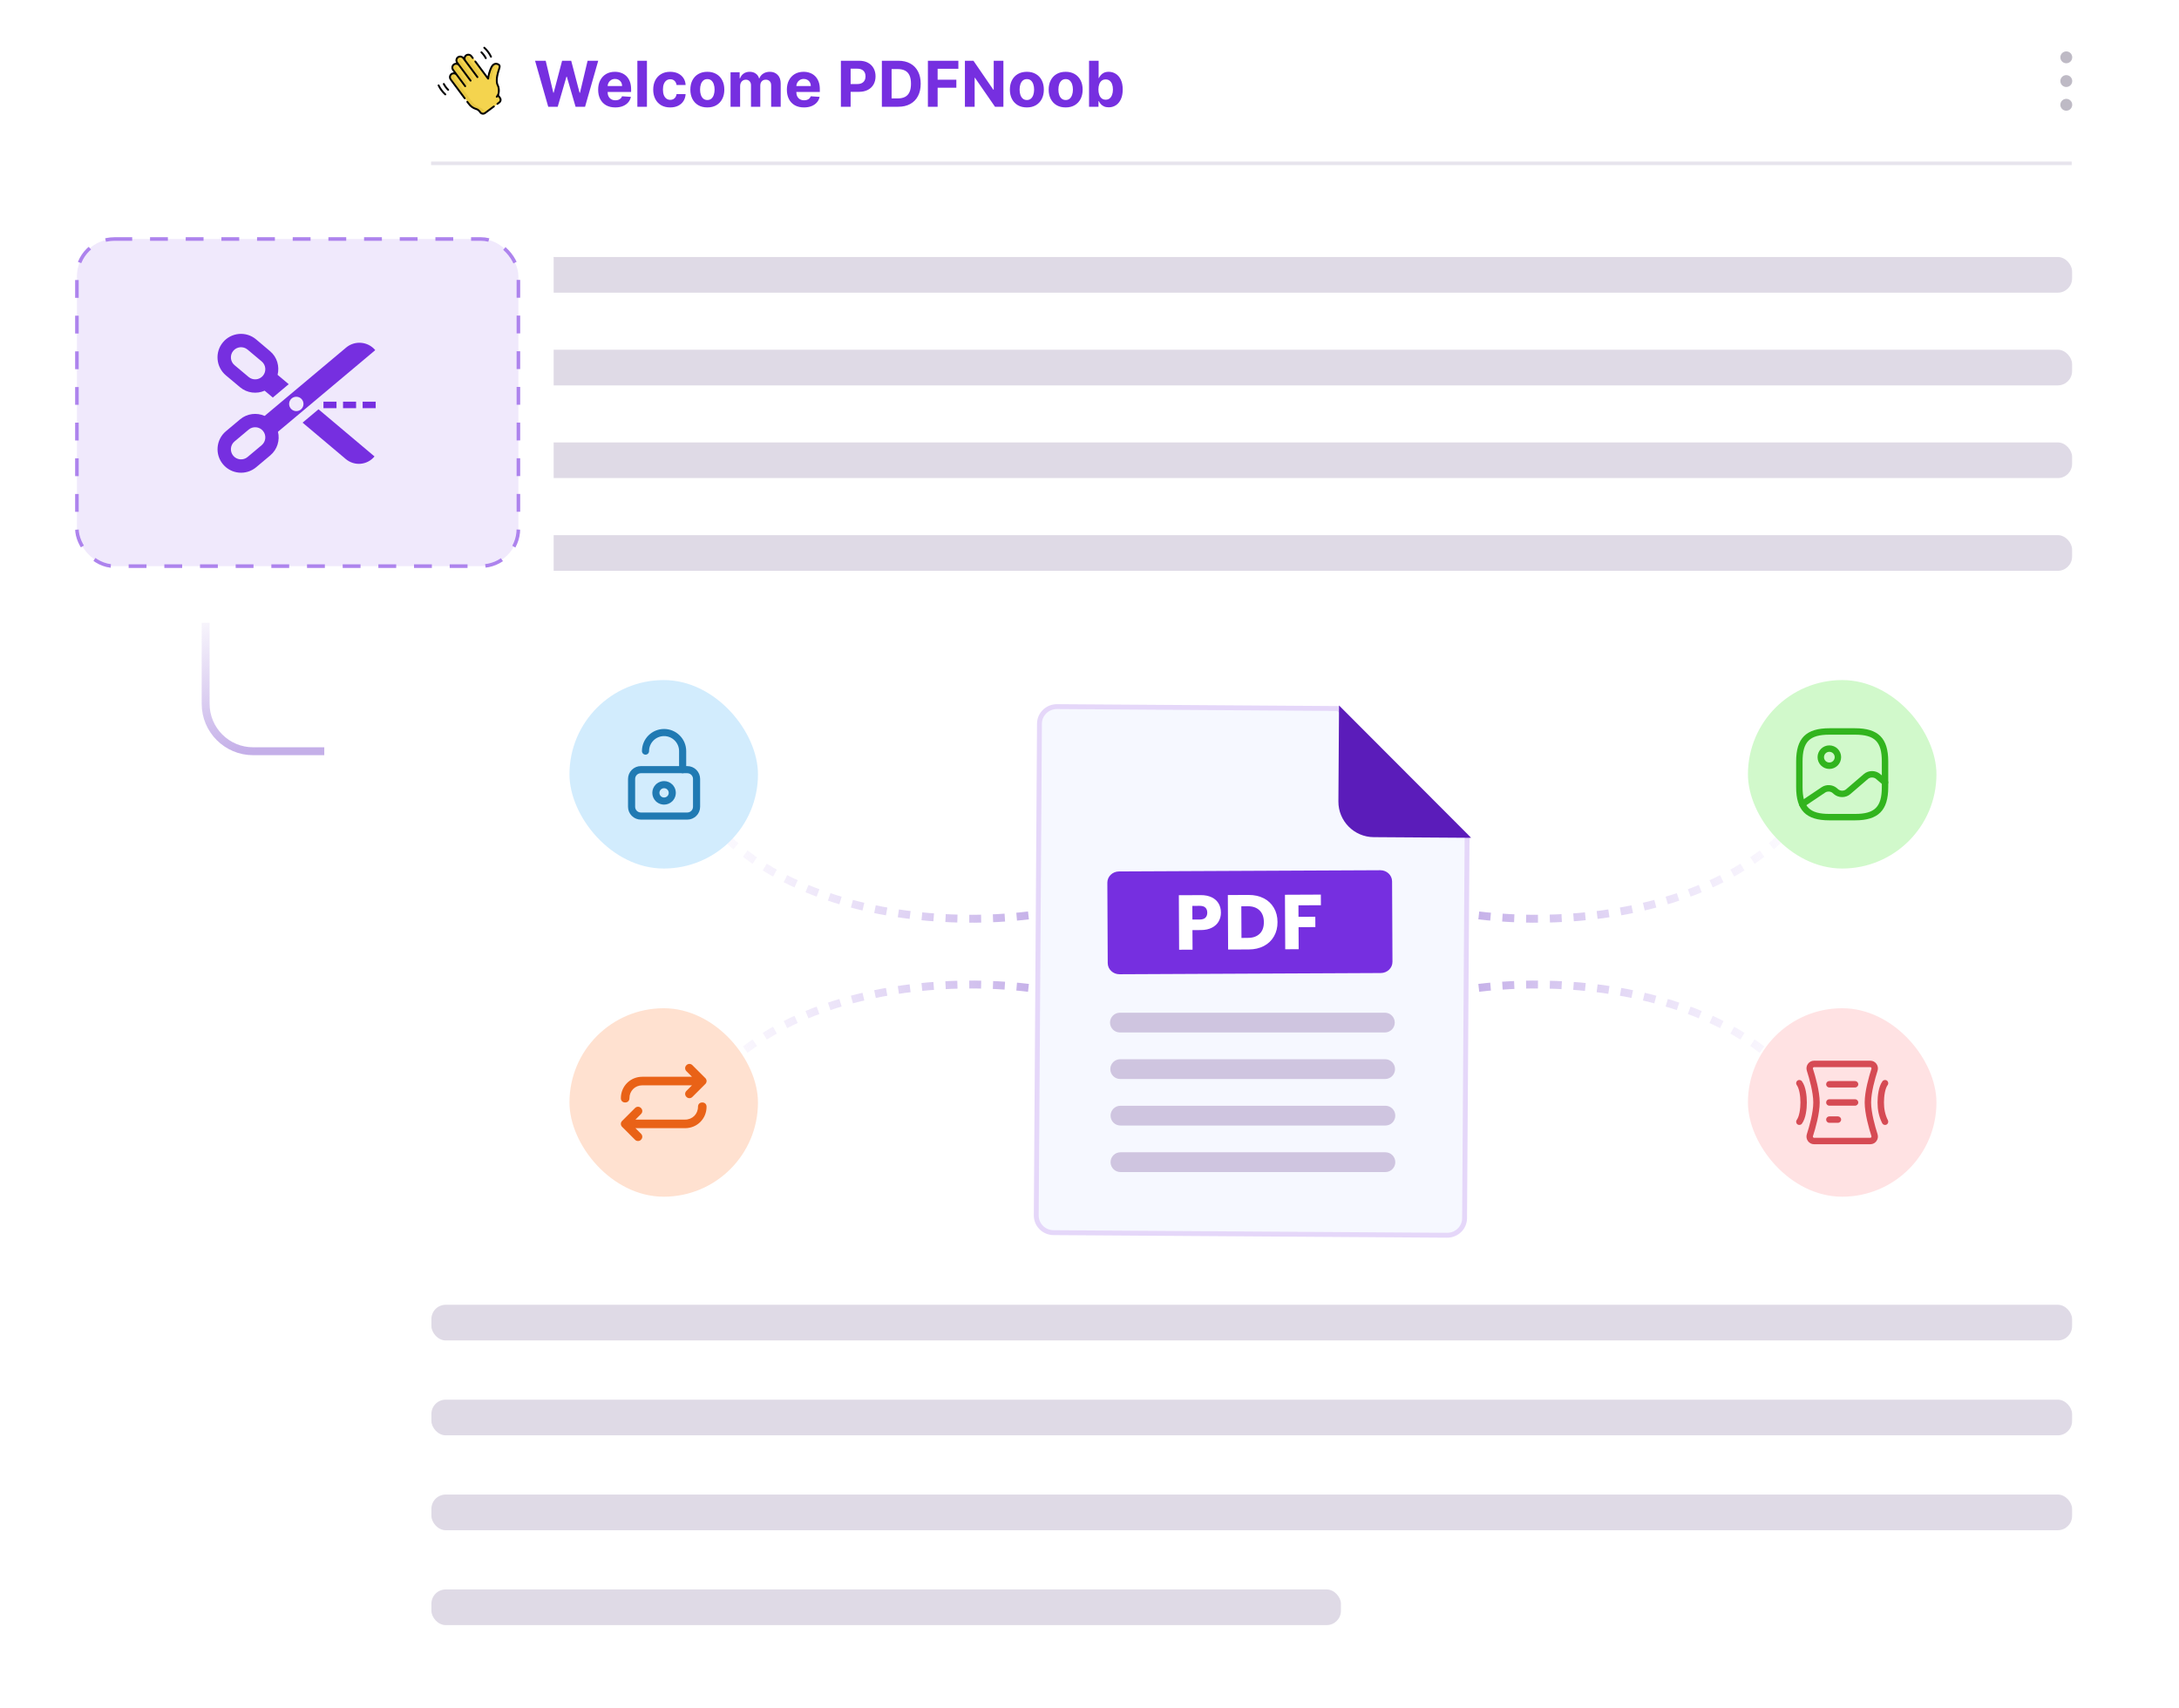 <svg width="551" height="432" viewBox="0 0 551 432" fill="none" xmlns="http://www.w3.org/2000/svg">
<path d="M52 146V178C52 184.627 57.373 190 64 190H97" stroke="url(#paint0_linear_2754_6661)" stroke-width="2"/>
<rect x="82" width="469" height="432" rx="10" fill="white"/>
<line x1="109" y1="41.311" x2="523.873" y2="41.311" stroke="#E7E4ED" stroke-width="0.902"/>
<rect x="109.092" y="65" width="414.873" height="9.019" rx="3.608" fill="#DFDAE6"/>
<rect x="109.092" y="135.348" width="414.873" height="9.019" rx="3.608" fill="#DFDAE6"/>
<rect x="109.092" y="88.449" width="414.873" height="9.019" rx="3.608" fill="#DFDAE6"/>
<rect x="109.092" y="111.898" width="414.873" height="9.019" rx="3.608" fill="#DFDAE6"/>
<rect x="109.092" y="330" width="414.873" height="9.019" rx="3.608" fill="#DFDAE6"/>
<rect x="109.092" y="354" width="414.873" height="9.019" rx="3.608" fill="#DFDAE6"/>
<rect x="109.092" y="378" width="414.873" height="9.019" rx="3.608" fill="#DFDAE6"/>
<rect x="109.092" y="402" width="229.984" height="9.019" rx="3.608" fill="#DFDAE6"/>
<path d="M138.631 27L135.301 15.364H137.989L139.915 23.449H140.011L142.136 15.364H144.438L146.557 23.466H146.659L148.585 15.364H151.273L147.943 27H145.545L143.33 19.392H143.239L141.028 27H138.631ZM155.584 27.171C154.686 27.171 153.913 26.989 153.266 26.625C152.622 26.258 152.125 25.739 151.777 25.068C151.429 24.394 151.254 23.597 151.254 22.676C151.254 21.778 151.429 20.991 151.777 20.312C152.125 19.634 152.616 19.106 153.249 18.727C153.885 18.349 154.631 18.159 155.487 18.159C156.063 18.159 156.599 18.252 157.095 18.438C157.595 18.619 158.031 18.894 158.402 19.261C158.777 19.629 159.069 20.091 159.277 20.648C159.485 21.201 159.589 21.849 159.589 22.591V23.256H152.22V21.756H157.311C157.311 21.407 157.235 21.099 157.084 20.829C156.932 20.561 156.722 20.35 156.453 20.199C156.188 20.044 155.879 19.966 155.527 19.966C155.16 19.966 154.834 20.051 154.55 20.222C154.269 20.388 154.05 20.614 153.891 20.898C153.732 21.178 153.65 21.491 153.646 21.835V23.261C153.646 23.693 153.726 24.066 153.885 24.381C154.048 24.695 154.277 24.938 154.572 25.108C154.868 25.278 155.218 25.364 155.624 25.364C155.893 25.364 156.139 25.326 156.362 25.25C156.586 25.174 156.777 25.061 156.936 24.909C157.095 24.758 157.216 24.572 157.3 24.352L159.538 24.5C159.425 25.038 159.192 25.508 158.839 25.909C158.491 26.307 158.04 26.617 157.487 26.841C156.938 27.061 156.304 27.171 155.584 27.171ZM163.589 15.364V27H161.169V15.364H163.589ZM169.472 27.171C168.578 27.171 167.809 26.981 167.165 26.602C166.525 26.22 166.032 25.689 165.688 25.011C165.347 24.333 165.176 23.553 165.176 22.671C165.176 21.776 165.348 20.992 165.693 20.318C166.042 19.64 166.536 19.112 167.176 18.733C167.816 18.35 168.578 18.159 169.46 18.159C170.222 18.159 170.888 18.297 171.46 18.574C172.032 18.85 172.485 19.239 172.818 19.739C173.152 20.239 173.335 20.826 173.369 21.5H171.085C171.021 21.064 170.85 20.714 170.574 20.449C170.301 20.18 169.943 20.046 169.5 20.046C169.125 20.046 168.797 20.148 168.517 20.352C168.241 20.553 168.025 20.847 167.869 21.233C167.714 21.619 167.636 22.087 167.636 22.636C167.636 23.193 167.712 23.667 167.864 24.057C168.019 24.447 168.237 24.744 168.517 24.949C168.797 25.153 169.125 25.256 169.5 25.256C169.777 25.256 170.025 25.199 170.244 25.085C170.468 24.972 170.652 24.807 170.795 24.591C170.943 24.371 171.04 24.108 171.085 23.801H173.369C173.331 24.468 173.15 25.055 172.824 25.562C172.502 26.066 172.057 26.46 171.489 26.744C170.92 27.028 170.248 27.171 169.472 27.171ZM178.862 27.171C177.98 27.171 177.216 26.983 176.572 26.608C175.932 26.229 175.438 25.703 175.089 25.028C174.741 24.35 174.567 23.564 174.567 22.671C174.567 21.769 174.741 20.981 175.089 20.307C175.438 19.629 175.932 19.102 176.572 18.727C177.216 18.349 177.98 18.159 178.862 18.159C179.745 18.159 180.506 18.349 181.146 18.727C181.79 19.102 182.286 19.629 182.635 20.307C182.983 20.981 183.158 21.769 183.158 22.671C183.158 23.564 182.983 24.35 182.635 25.028C182.286 25.703 181.79 26.229 181.146 26.608C180.506 26.983 179.745 27.171 178.862 27.171ZM178.874 25.296C179.275 25.296 179.61 25.182 179.879 24.954C180.148 24.724 180.351 24.409 180.487 24.011C180.627 23.614 180.697 23.161 180.697 22.653C180.697 22.146 180.627 21.693 180.487 21.296C180.351 20.898 180.148 20.583 179.879 20.352C179.61 20.121 179.275 20.006 178.874 20.006C178.468 20.006 178.127 20.121 177.851 20.352C177.578 20.583 177.372 20.898 177.232 21.296C177.095 21.693 177.027 22.146 177.027 22.653C177.027 23.161 177.095 23.614 177.232 24.011C177.372 24.409 177.578 24.724 177.851 24.954C178.127 25.182 178.468 25.296 178.874 25.296ZM184.732 27V18.273H187.038V19.812H187.141C187.322 19.301 187.625 18.898 188.05 18.602C188.474 18.307 188.982 18.159 189.572 18.159C190.171 18.159 190.68 18.309 191.101 18.608C191.521 18.903 191.802 19.305 191.942 19.812H192.033C192.211 19.312 192.533 18.913 192.999 18.614C193.468 18.311 194.023 18.159 194.663 18.159C195.478 18.159 196.139 18.419 196.646 18.938C197.158 19.453 197.413 20.184 197.413 21.131V27H194.999V21.608C194.999 21.123 194.87 20.759 194.612 20.517C194.355 20.275 194.033 20.153 193.646 20.153C193.207 20.153 192.864 20.294 192.618 20.574C192.372 20.85 192.249 21.216 192.249 21.671V27H189.902V21.557C189.902 21.129 189.779 20.788 189.533 20.534C189.29 20.28 188.97 20.153 188.572 20.153C188.304 20.153 188.061 20.222 187.845 20.358C187.633 20.491 187.464 20.678 187.339 20.921C187.214 21.159 187.152 21.439 187.152 21.761V27H184.732ZM203.303 27.171C202.405 27.171 201.632 26.989 200.984 26.625C200.34 26.258 199.844 25.739 199.496 25.068C199.147 24.394 198.973 23.597 198.973 22.676C198.973 21.778 199.147 20.991 199.496 20.312C199.844 19.634 200.335 19.106 200.967 18.727C201.604 18.349 202.35 18.159 203.206 18.159C203.782 18.159 204.318 18.252 204.814 18.438C205.314 18.619 205.75 18.894 206.121 19.261C206.496 19.629 206.787 20.091 206.996 20.648C207.204 21.201 207.308 21.849 207.308 22.591V23.256H199.939V21.756H205.03C205.03 21.407 204.954 21.099 204.803 20.829C204.651 20.561 204.441 20.35 204.172 20.199C203.907 20.044 203.598 19.966 203.246 19.966C202.878 19.966 202.553 20.051 202.268 20.222C201.988 20.388 201.768 20.614 201.609 20.898C201.45 21.178 201.369 21.491 201.365 21.835V23.261C201.365 23.693 201.445 24.066 201.604 24.381C201.767 24.695 201.996 24.938 202.291 25.108C202.587 25.278 202.937 25.364 203.342 25.364C203.611 25.364 203.857 25.326 204.081 25.25C204.304 25.174 204.496 25.061 204.655 24.909C204.814 24.758 204.935 24.572 205.018 24.352L207.257 24.5C207.143 25.038 206.911 25.508 206.558 25.909C206.21 26.307 205.759 26.617 205.206 26.841C204.657 27.061 204.022 27.171 203.303 27.171ZM212.636 27V15.364H217.227C218.11 15.364 218.862 15.532 219.483 15.869C220.104 16.203 220.578 16.667 220.903 17.261C221.233 17.852 221.398 18.534 221.398 19.307C221.398 20.079 221.231 20.761 220.898 21.352C220.564 21.943 220.081 22.403 219.449 22.733C218.82 23.062 218.059 23.227 217.165 23.227H214.239V21.256H216.767C217.241 21.256 217.631 21.174 217.938 21.011C218.248 20.845 218.479 20.616 218.631 20.324C218.786 20.028 218.864 19.689 218.864 19.307C218.864 18.921 218.786 18.583 218.631 18.296C218.479 18.004 218.248 17.778 217.938 17.619C217.627 17.456 217.233 17.375 216.756 17.375H215.097V27H212.636ZM227.121 27H222.996V15.364H227.155C228.325 15.364 229.333 15.597 230.178 16.062C231.022 16.525 231.672 17.189 232.126 18.057C232.585 18.924 232.814 19.962 232.814 21.171C232.814 22.383 232.585 23.424 232.126 24.296C231.672 25.167 231.018 25.835 230.166 26.301C229.318 26.767 228.303 27 227.121 27ZM225.456 24.892H227.018C227.746 24.892 228.357 24.763 228.854 24.506C229.354 24.244 229.729 23.841 229.979 23.296C230.232 22.746 230.359 22.038 230.359 21.171C230.359 20.311 230.232 19.608 229.979 19.062C229.729 18.517 229.356 18.116 228.859 17.858C228.363 17.6 227.751 17.472 227.024 17.472H225.456V24.892ZM234.636 27V15.364H242.341V17.392H237.097V20.165H241.83V22.193H237.097V27H234.636ZM253.729 15.364V27H251.604L246.541 19.676H246.456V27H243.996V15.364H246.155L251.178 22.682H251.28V15.364H253.729ZM259.659 27.171C258.777 27.171 258.013 26.983 257.369 26.608C256.729 26.229 256.235 25.703 255.886 25.028C255.538 24.35 255.364 23.564 255.364 22.671C255.364 21.769 255.538 20.981 255.886 20.307C256.235 19.629 256.729 19.102 257.369 18.727C258.013 18.349 258.777 18.159 259.659 18.159C260.542 18.159 261.303 18.349 261.943 18.727C262.587 19.102 263.083 19.629 263.432 20.307C263.78 20.981 263.955 21.769 263.955 22.671C263.955 23.564 263.78 24.35 263.432 25.028C263.083 25.703 262.587 26.229 261.943 26.608C261.303 26.983 260.542 27.171 259.659 27.171ZM259.67 25.296C260.072 25.296 260.407 25.182 260.676 24.954C260.945 24.724 261.148 24.409 261.284 24.011C261.424 23.614 261.494 23.161 261.494 22.653C261.494 22.146 261.424 21.693 261.284 21.296C261.148 20.898 260.945 20.583 260.676 20.352C260.407 20.121 260.072 20.006 259.67 20.006C259.265 20.006 258.924 20.121 258.648 20.352C258.375 20.583 258.169 20.898 258.028 21.296C257.892 21.693 257.824 22.146 257.824 22.653C257.824 23.161 257.892 23.614 258.028 24.011C258.169 24.409 258.375 24.724 258.648 24.954C258.924 25.182 259.265 25.296 259.67 25.296ZM269.472 27.171C268.589 27.171 267.826 26.983 267.182 26.608C266.542 26.229 266.047 25.703 265.699 25.028C265.35 24.35 265.176 23.564 265.176 22.671C265.176 21.769 265.35 20.981 265.699 20.307C266.047 19.629 266.542 19.102 267.182 18.727C267.826 18.349 268.589 18.159 269.472 18.159C270.354 18.159 271.116 18.349 271.756 18.727C272.4 19.102 272.896 19.629 273.244 20.307C273.593 20.981 273.767 21.769 273.767 22.671C273.767 23.564 273.593 24.35 273.244 25.028C272.896 25.703 272.4 26.229 271.756 26.608C271.116 26.983 270.354 27.171 269.472 27.171ZM269.483 25.296C269.884 25.296 270.22 25.182 270.489 24.954C270.758 24.724 270.96 24.409 271.097 24.011C271.237 23.614 271.307 23.161 271.307 22.653C271.307 22.146 271.237 21.693 271.097 21.296C270.96 20.898 270.758 20.583 270.489 20.352C270.22 20.121 269.884 20.006 269.483 20.006C269.078 20.006 268.737 20.121 268.46 20.352C268.188 20.583 267.981 20.898 267.841 21.296C267.705 21.693 267.636 22.146 267.636 22.653C267.636 23.161 267.705 23.614 267.841 24.011C267.981 24.409 268.188 24.724 268.46 24.954C268.737 25.182 269.078 25.296 269.483 25.296ZM275.386 27V15.364H277.807V19.739H277.881C277.987 19.504 278.14 19.265 278.341 19.023C278.545 18.776 278.811 18.572 279.136 18.409C279.466 18.242 279.875 18.159 280.364 18.159C281 18.159 281.587 18.326 282.125 18.659C282.663 18.989 283.093 19.487 283.415 20.153C283.737 20.816 283.898 21.648 283.898 22.648C283.898 23.621 283.741 24.443 283.426 25.114C283.116 25.78 282.691 26.286 282.153 26.631C281.619 26.972 281.021 27.142 280.358 27.142C279.888 27.142 279.489 27.064 279.159 26.909C278.833 26.754 278.566 26.559 278.358 26.324C278.15 26.085 277.991 25.845 277.881 25.602H277.773V27H275.386ZM277.756 22.636C277.756 23.155 277.828 23.608 277.972 23.994C278.116 24.381 278.324 24.682 278.597 24.898C278.869 25.11 279.201 25.216 279.591 25.216C279.985 25.216 280.318 25.108 280.591 24.892C280.864 24.672 281.07 24.369 281.21 23.983C281.354 23.593 281.426 23.144 281.426 22.636C281.426 22.133 281.356 21.689 281.216 21.307C281.076 20.924 280.869 20.625 280.597 20.409C280.324 20.193 279.989 20.085 279.591 20.085C279.197 20.085 278.864 20.189 278.591 20.398C278.322 20.606 278.116 20.901 277.972 21.284C277.828 21.667 277.756 22.117 277.756 22.636Z" fill="#762FE0"/>
<path d="M126.546 24.762L126.059 24.106C126.064 24.063 126.562 22.73 125.982 21.573C125.889 21.389 125.817 21.195 125.782 20.992C125.54 19.581 126.255 17.671 126.269 17.628C126.518 16.84 126.617 16.526 126.015 16.236C125.36 15.921 124.777 16.285 124.437 16.903C124.391 16.986 123.707 18.256 123.55 19.906C122.537 18.543 120.127 15.302 119.326 14.225C119.027 13.822 118.467 13.698 118.04 13.96C117.549 14.26 117.432 14.908 117.767 15.359C117.765 15.355 117.26 14.677 117.274 14.696C116.961 14.274 116.364 14.162 115.934 14.465C115.489 14.779 115.392 15.395 115.715 15.829C116.29 16.602 116.158 16.424 116.22 16.509C115.889 16.063 115.245 15.986 114.816 16.355C114.431 16.687 114.382 17.267 114.685 17.675L115.619 18.931C115.284 18.48 114.63 18.406 114.201 18.789C113.827 19.123 113.785 19.695 114.084 20.097C114.238 20.303 118.444 25.961 118.678 26.275C119.159 26.922 119.816 27.361 120.534 27.574C121.209 27.774 121.485 28.308 121.563 28.391L121.596 28.435C121.866 28.798 122.38 28.873 122.743 28.603L126.379 25.9C126.739 25.632 126.814 25.122 126.546 24.762Z" fill="#F4D44E"/>
<path d="M124.06 14.453C123.663 13.617 123.102 12.862 122.415 12.24C122.319 12.153 122.312 12.005 122.398 11.909C122.485 11.813 122.634 11.806 122.73 11.893C123.462 12.555 124.06 13.36 124.484 14.252C124.539 14.369 124.489 14.509 124.372 14.564C124.256 14.62 124.116 14.57 124.06 14.453Z" fill="#EAE9E8"/>
<path d="M122.748 14.82C122.471 14.294 122.113 13.811 121.687 13.394C121.595 13.303 121.594 13.155 121.684 13.062C121.775 12.97 121.923 12.969 122.016 13.059C122.475 13.51 122.863 14.032 123.163 14.602C123.223 14.717 123.179 14.858 123.064 14.919C122.95 14.979 122.808 14.935 122.748 14.82Z" fill="#EAE9E8"/>
<path d="M112.562 24.054C111.83 23.391 111.232 22.587 110.808 21.694C110.752 21.577 110.802 21.438 110.919 21.382C111.036 21.327 111.176 21.376 111.231 21.493C111.628 22.33 112.189 23.084 112.877 23.706C112.973 23.793 112.98 23.941 112.893 24.037C112.807 24.133 112.658 24.141 112.562 24.054Z" fill="#EAE9E8"/>
<path d="M113.278 22.886C112.818 22.435 112.43 21.914 112.13 21.343C112.07 21.229 112.114 21.087 112.229 21.027C112.343 20.967 112.485 21.011 112.545 21.125C112.822 21.652 113.181 22.134 113.606 22.552C113.698 22.642 113.7 22.791 113.609 22.883C113.518 22.976 113.37 22.977 113.278 22.886Z" fill="#EAE9E8"/>
<path d="M115.756 15.887C116.111 16.365 118.923 20.147 118.828 20.019C118.983 20.227 119.282 20.26 119.479 20.091C119.658 19.937 119.688 19.671 119.547 19.482L117.042 16.113C117.041 16.111 117.04 16.11 117.039 16.109L117.035 16.104C117.034 16.102 117.033 16.101 117.032 16.099L117.029 16.096L117.029 16.096L116.544 15.444C116.286 15.096 116.297 14.631 116.54 14.299C115.772 14.249 115.185 15.119 115.756 15.887Z" fill="#E8C842"/>
<path d="M117.439 21.38C117.605 21.604 117.93 21.632 118.132 21.44C118.289 21.291 118.31 21.047 118.18 20.873C117.853 20.432 115.765 17.624 115.515 17.288C115.254 16.938 115.254 16.461 115.502 16.123C114.683 16.075 114.189 17.008 114.685 17.676C115.93 19.351 116.143 19.637 117.439 21.38Z" fill="#E8C842"/>
<path d="M122.426 28.047L122.393 28.004C122.314 27.92 122.039 27.387 121.363 27.187C120.646 26.974 119.988 26.535 119.507 25.888C119.274 25.573 115.067 19.916 114.914 19.71C114.654 19.36 114.652 18.883 114.901 18.545C114.084 18.497 113.585 19.427 114.084 20.098C114.238 20.304 118.444 25.962 118.678 26.276C119.159 26.923 119.816 27.362 120.534 27.575C121.209 27.776 121.484 28.308 121.563 28.392L121.596 28.436C121.866 28.799 122.38 28.875 122.743 28.604L123.048 28.377C122.81 28.367 122.579 28.253 122.426 28.047Z" fill="#E8C842"/>
<path d="M118.596 14.972C118.337 14.624 118.349 14.159 118.593 13.826C118.424 13.815 118.252 13.848 118.095 13.931L118.094 13.931C118.013 13.973 117.939 14.027 117.875 14.088C117.875 14.088 117.875 14.088 117.875 14.088C117.54 14.407 117.477 14.926 117.736 15.317L117.767 15.36L120.541 19.091C120.703 19.309 121.019 19.336 121.215 19.149C121.396 18.976 121.419 18.694 121.267 18.495L118.596 14.972ZM118.33 14.614L118.316 14.595C118.321 14.601 118.325 14.608 118.33 14.614Z" fill="#E8C842"/>
<path d="M124.438 16.903C124.409 16.956 124.132 17.47 123.889 18.251L123.889 18.25C123.743 18.72 123.61 19.287 123.551 19.907C123.808 20.248 124.352 20.082 124.374 19.655L124.381 19.518C124.537 17.869 125.222 16.599 125.268 16.515C125.349 16.367 125.445 16.234 125.552 16.121C125.091 16.114 124.695 16.436 124.438 16.903Z" fill="#E8C842"/>
<path d="M123.943 14.453C123.999 14.571 124.139 14.619 124.255 14.564C124.372 14.509 124.422 14.369 124.367 14.252C123.943 13.36 123.345 12.555 122.612 11.893C122.516 11.806 122.368 11.813 122.281 11.909C122.194 12.005 122.202 12.153 122.298 12.24C122.985 12.861 123.546 13.616 123.943 14.453Z" fill="black"/>
<path d="M121.567 13.062C121.476 13.155 121.478 13.303 121.57 13.394C121.995 13.811 122.354 14.293 122.631 14.82C122.673 14.9 122.754 14.946 122.838 14.946C123.012 14.946 123.128 14.759 123.046 14.602C122.746 14.033 122.359 13.511 121.899 13.059C121.806 12.969 121.658 12.97 121.567 13.062Z" fill="black"/>
<path d="M111.114 21.493C111.059 21.376 110.919 21.326 110.802 21.382C110.685 21.438 110.635 21.577 110.691 21.694C111.114 22.586 111.712 23.391 112.445 24.054C112.49 24.094 112.546 24.114 112.602 24.114C112.815 24.114 112.919 23.85 112.759 23.706C112.417 23.397 112.104 23.052 111.828 22.68C111.552 22.309 111.312 21.91 111.114 21.493Z" fill="black"/>
<path d="M112.428 21.125C112.368 21.011 112.226 20.967 112.112 21.027C111.997 21.087 111.953 21.229 112.013 21.343C112.302 21.892 112.684 22.419 113.16 22.886C113.253 22.977 113.401 22.976 113.492 22.883C113.583 22.791 113.581 22.642 113.489 22.552C113.064 22.135 112.705 21.653 112.428 21.125Z" fill="black"/>
<path d="M120.057 15.365C119.954 15.442 119.932 15.589 120.009 15.693L123.246 20.046C123.374 20.218 123.647 20.142 123.667 19.928C123.821 18.313 124.498 17.068 124.527 17.016C124.647 16.797 125.095 16.109 125.798 16.447C126.241 16.661 126.16 16.785 125.926 17.567C125.755 18.049 125.211 19.726 125.435 21.032C125.542 21.659 125.793 21.695 125.89 22.512C125.93 22.839 125.918 23.172 125.855 23.506C125.84 23.58 125.755 23.93 125.431 24.319C125.348 24.419 125.361 24.567 125.461 24.649C125.561 24.733 125.708 24.719 125.791 24.619C125.836 24.566 125.876 24.513 125.914 24.46L126.242 24.902C126.433 25.158 126.379 25.522 126.123 25.712L125.63 26.079C125.449 26.214 125.545 26.502 125.77 26.502C125.902 26.502 125.924 26.427 126.403 26.089C126.866 25.744 126.963 25.086 126.618 24.622L126.201 24.06C126.26 23.832 126.452 23.256 126.356 22.456C126.252 21.588 125.983 21.452 125.897 20.953C125.687 19.728 126.253 18.048 126.368 17.724C126.373 17.71 126.376 17.702 126.377 17.699C126.624 16.918 126.787 16.403 126.001 16.025C125.298 15.687 124.558 15.987 124.116 16.79C124.089 16.839 123.522 17.882 123.278 19.304L120.385 15.413C120.308 15.309 120.161 15.287 120.057 15.365Z" fill="black"/>
<path d="M125.077 26.782C125 26.678 124.853 26.657 124.749 26.734L122.486 28.416C122.227 28.609 121.86 28.555 121.667 28.296C121.573 28.197 121.259 27.581 120.483 27.35C119.09 26.936 118.62 25.892 118.356 25.608C118.279 25.504 118.132 25.483 118.028 25.56C117.924 25.637 117.903 25.784 117.98 25.888C118.227 26.151 118.785 27.335 120.35 27.8C120.952 27.979 121.19 28.467 121.291 28.576C121.637 29.041 122.299 29.14 122.766 28.793L125.029 27.11C125.133 27.033 125.154 26.886 125.077 26.782Z" fill="black"/>
<path d="M117.269 14.464C116.59 13.717 115.348 14.064 115.188 15.065C115.142 15.353 115.2 15.642 115.353 15.886C114.36 15.865 113.777 17.004 114.38 17.815L114.747 18.308C113.736 18.298 113.187 19.442 113.779 20.237C115.123 22.045 112.472 18.48 117.326 25.008C117.372 25.07 117.443 25.103 117.514 25.103C117.704 25.103 117.818 24.884 117.702 24.729C113.436 18.99 114.606 20.565 114.155 19.958C113.768 19.438 114.167 18.716 114.802 18.781C115.149 18.816 115.31 19.069 115.314 19.072L117.447 21.94C117.493 22.002 117.564 22.035 117.635 22.035C117.826 22.035 117.939 21.816 117.823 21.661C117.534 21.272 115.045 17.924 114.756 17.536C114.522 17.221 114.564 16.781 114.852 16.533C115.176 16.254 115.662 16.31 115.915 16.649L118.809 20.542C118.855 20.604 118.926 20.637 118.998 20.637C119.046 20.637 119.095 20.622 119.137 20.59C119.241 20.513 119.263 20.366 119.185 20.262C118.93 19.919 115.955 15.918 115.786 15.69C115.541 15.361 115.614 14.895 115.951 14.658C116.272 14.432 116.728 14.513 116.969 14.837C117.032 14.922 120.507 19.594 120.541 19.64C120.618 19.744 120.765 19.766 120.869 19.689C120.972 19.611 120.994 19.464 120.917 19.361L117.838 15.22C117.589 14.884 117.667 14.392 118.045 14.161C118.362 13.966 118.791 14.056 119.021 14.365L119.354 14.814C119.431 14.918 119.578 14.939 119.682 14.862C119.786 14.785 119.808 14.638 119.73 14.534L119.397 14.085C118.8 13.283 117.539 13.494 117.269 14.464Z" fill="black"/>
<g filter="url(#filter0_d_2754_6661)">
<rect x="10" y="51" width="130" height="102" rx="9.921" fill="white"/>
</g>
<rect x="19.451" y="60.451" width="111.635" height="82.738" rx="9.47" fill="#F0E9FC" stroke="#AD83ED" stroke-width="0.902" stroke-dasharray="4.51 4.51"/>
<g clip-path="url(#clip0_2754_6661)">
<path d="M70.195 94.802C70.717 92.671 70.09 90.33 68.299 88.827L64.751 85.83C62.239 83.723 58.493 84.051 56.386 86.562C54.279 89.073 54.613 92.832 57.125 94.938L60.7 97.936C62.491 99.439 64.915 99.696 66.923 98.812L68.981 100.547L73.006 97.169L70.195 94.802ZM66.491 95.031C65.581 96.116 63.959 96.258 62.874 95.348L59.302 92.351C58.218 91.441 58.076 89.819 58.986 88.734C59.895 87.649 61.518 87.508 62.602 88.418L66.174 91.415C67.259 92.325 67.401 93.947 66.491 95.031Z" fill="#762FE0"/>
<path d="M76.512 106.895L87.42 116.09C89.635 117.949 92.846 117.659 94.702 115.445L80.539 103.516L76.512 106.895Z" fill="#762FE0"/>
<path d="M94.89 88.557C93.032 86.343 89.731 86.054 87.516 87.912L66.925 105.19C64.917 104.306 62.494 104.563 60.703 106.067L57.131 109.064C54.62 111.171 54.291 114.928 56.398 117.44C58.506 119.951 62.263 120.28 64.774 118.172L68.346 115.175C70.137 113.672 70.811 111.331 70.29 109.2L94.89 88.557ZM74.925 100.344C75.93 100.344 76.743 101.158 76.743 102.162C76.743 103.167 75.93 103.98 74.925 103.98C73.921 103.98 73.107 103.166 73.107 102.162C73.107 101.158 73.921 100.344 74.925 100.344ZM66.175 112.587L62.603 115.585C61.518 116.495 59.895 116.353 58.986 115.269C58.076 114.184 58.218 112.562 59.302 111.652L62.874 108.655C63.959 107.745 65.581 107.887 66.491 108.972C67.401 110.055 67.259 111.677 66.175 112.587Z" fill="#762FE0"/>
<path d="M85.09 101.586H81.787V103.237H85.09V101.586Z" fill="#762FE0"/>
<path d="M90.045 101.586H86.742V103.237H90.045V101.586Z" fill="#762FE0"/>
<path d="M95 101.586H91.697V103.237H95V101.586Z" fill="#762FE0"/>
</g>
<path d="M368 230.672C396 235.5 434.5 230.672 454 208" stroke="url(#paint1_linear_2754_6661)" stroke-width="2" stroke-dasharray="3 3"/>
<path d="M368 250.699C396 245.871 434.5 250.699 454 273.371" stroke="url(#paint2_linear_2754_6661)" stroke-width="2" stroke-dasharray="3 3"/>
<rect x="442" y="172" width="47.667" height="47.667" rx="23.833" fill="#D1F9CB"/>
<path d="M469.082 207.48H462.582C456.7 207.48 454.187 204.966 454.187 199.084V192.584C454.187 186.701 456.7 184.188 462.582 184.188H469.082C474.965 184.188 477.478 186.701 477.478 192.584V199.084C477.478 204.966 474.965 207.48 469.082 207.48ZM462.582 185.813C457.588 185.813 455.812 187.59 455.812 192.584V199.084C455.812 204.078 457.588 205.855 462.582 205.855H469.082C474.077 205.855 475.853 204.078 475.853 199.084V192.584C475.853 187.59 474.077 185.813 469.082 185.813H462.582Z" fill="#32B41E"/>
<path d="M462.584 194.479C460.937 194.479 459.604 193.147 459.604 191.5C459.604 189.853 460.937 188.521 462.584 188.521C464.23 188.521 465.563 189.853 465.563 191.5C465.563 193.147 464.23 194.479 462.584 194.479ZM462.584 190.146C461.836 190.146 461.229 190.753 461.229 191.5C461.229 192.248 461.836 192.854 462.584 192.854C463.331 192.854 463.938 192.248 463.938 191.5C463.938 190.753 463.331 190.146 462.584 190.146Z" fill="#32B41E"/>
<path d="M455.724 204.176C455.464 204.176 455.204 204.046 455.053 203.818C454.803 203.45 454.901 202.941 455.28 202.692L460.621 199.106C461.791 198.315 463.405 198.413 464.467 199.312L464.824 199.626C465.366 200.092 466.287 200.092 466.818 199.626L471.324 195.758C472.473 194.773 474.282 194.773 475.441 195.758L477.207 197.275C477.543 197.568 477.586 198.077 477.293 198.423C477.001 198.759 476.492 198.803 476.145 198.51L474.379 196.993C473.838 196.528 472.917 196.528 472.375 196.993L467.868 200.861C466.72 201.847 464.911 201.847 463.752 200.861L463.394 200.547C462.896 200.124 462.073 200.081 461.52 200.46L456.179 204.046C456.038 204.133 455.876 204.176 455.724 204.176Z" fill="#32B41E"/>
<rect x="442" y="255" width="47.667" height="47.667" rx="23.833" fill="#FFE2E3"/>
<path fill-rule="evenodd" clip-rule="evenodd" d="M458.719 269.896C458.536 269.896 458.37 270.094 458.438 270.306C459.076 272.296 460.145 276.031 460.145 278.833C460.145 281.636 459.076 285.371 458.438 287.361C458.37 287.573 458.536 287.771 458.719 287.771H472.947C473.13 287.771 473.296 287.573 473.228 287.361C472.59 285.371 471.52 281.636 471.52 278.833C471.52 276.031 472.59 272.296 473.228 270.306C473.296 270.094 473.13 269.896 472.947 269.896H458.719ZM456.891 270.802C456.499 269.578 457.395 268.271 458.719 268.271H472.947C474.27 268.271 475.167 269.578 474.775 270.802C474.134 272.804 473.145 276.316 473.145 278.833C473.145 281.351 474.134 284.863 474.775 286.865C475.167 288.089 474.27 289.396 472.947 289.396H458.719C457.395 289.396 456.499 288.089 456.891 286.865C457.532 284.863 458.52 281.351 458.52 278.833C458.52 276.316 457.532 272.804 456.891 270.802Z" fill="#D64B54"/>
<path fill-rule="evenodd" clip-rule="evenodd" d="M454.512 273.309C454.871 273.039 455.38 273.112 455.649 273.471C456.167 274.161 456.466 275.119 456.643 276.039C456.824 276.981 456.895 277.981 456.895 278.834C456.895 279.686 456.824 280.686 456.643 281.628C456.466 282.548 456.167 283.506 455.649 284.196C455.38 284.555 454.871 284.628 454.512 284.359C454.153 284.089 454.08 283.58 454.349 283.221C454.644 282.828 454.886 282.161 455.048 281.321C455.205 280.502 455.27 279.606 455.27 278.834C455.27 278.061 455.205 277.166 455.048 276.346C454.886 275.506 454.644 274.839 454.349 274.446C454.08 274.087 454.153 273.578 454.512 273.309Z" fill="#D64B54"/>
<path fill-rule="evenodd" clip-rule="evenodd" d="M461.771 274.229C461.771 273.78 462.134 273.417 462.583 273.417H469.083C469.532 273.417 469.896 273.78 469.896 274.229C469.896 274.678 469.532 275.042 469.083 275.042H462.583C462.134 275.042 461.771 274.678 461.771 274.229Z" fill="#D64B54"/>
<path fill-rule="evenodd" clip-rule="evenodd" d="M461.771 278.833C461.771 278.385 462.134 278.021 462.583 278.021H469.083C469.532 278.021 469.896 278.385 469.896 278.833C469.896 279.282 469.532 279.646 469.083 279.646H462.583C462.134 279.646 461.771 279.282 461.771 278.833Z" fill="#D64B54"/>
<path fill-rule="evenodd" clip-rule="evenodd" d="M461.771 283.167C461.771 282.718 462.134 282.354 462.583 282.354H464.75C465.198 282.354 465.562 282.718 465.562 283.167C465.562 283.615 465.198 283.979 464.75 283.979H462.583C462.134 283.979 461.771 283.615 461.771 283.167Z" fill="#D64B54"/>
<path fill-rule="evenodd" clip-rule="evenodd" d="M477.154 273.309C477.513 273.578 477.586 274.087 477.316 274.446C477.021 274.839 476.779 275.506 476.618 276.346C476.46 277.166 476.396 278.061 476.396 278.834C476.396 280.364 476.649 281.858 477.393 283.345C477.594 283.747 477.431 284.235 477.03 284.435C476.628 284.636 476.14 284.473 475.94 284.072C475.058 282.309 474.771 280.554 474.771 278.834C474.771 277.981 474.841 276.981 475.022 276.039C475.199 275.119 475.499 274.161 476.016 273.471C476.286 273.112 476.795 273.039 477.154 273.309Z" fill="#D64B54"/>
<path d="M266 230.672C238 235.5 199.5 230.672 180 208" stroke="url(#paint3_linear_2754_6661)" stroke-width="2" stroke-dasharray="3 3"/>
<path d="M266 250.699C238 245.871 199.5 250.699 180 273.371" stroke="url(#paint4_linear_2754_6661)" stroke-width="2" stroke-dasharray="3 3"/>
<rect x="144" y="172" width="47.667" height="47.667" rx="23.833" fill="#D2ECFD"/>
<path d="M159.708 197.007C159.708 196.384 159.955 195.787 160.395 195.347C160.836 194.907 161.433 194.66 162.055 194.66H173.791C174.414 194.66 175.011 194.907 175.451 195.347C175.891 195.787 176.139 196.384 176.139 197.007V204.049C176.139 204.671 175.891 205.268 175.451 205.708C175.011 206.148 174.414 206.396 173.791 206.396H162.055C161.433 206.396 160.836 206.148 160.395 205.708C159.955 205.268 159.708 204.671 159.708 204.049V197.007Z" stroke="#207AB3" stroke-width="1.8" stroke-linecap="round" stroke-linejoin="round"/>
<path d="M167.923 198.454C168.473 198.454 169 198.672 169.389 199.061L169.526 199.213C169.829 199.582 169.996 200.047 169.996 200.528C169.996 201.009 169.829 201.472 169.526 201.841L169.389 201.994C169 202.382 168.473 202.601 167.923 202.601C167.442 202.601 166.977 202.434 166.608 202.131L166.456 201.994C166.067 201.605 165.849 201.078 165.849 200.528C165.849 199.978 166.067 199.45 166.456 199.061L166.608 198.923C166.977 198.621 167.442 198.454 167.923 198.454Z" stroke="#207AB3" stroke-width="1.8" stroke-linecap="round" stroke-linejoin="round"/>
<path d="M163.229 189.965C163.229 188.72 163.724 187.526 164.604 186.646C165.485 185.766 166.679 185.271 167.924 185.271C169.169 185.271 170.363 185.766 171.243 186.646C172.124 187.526 172.618 188.72 172.618 189.965V194.66" stroke="#207AB3" stroke-width="1.8" stroke-linecap="round" stroke-linejoin="round"/>
<rect x="144" y="255" width="47.667" height="47.667" rx="23.833" fill="#FFE1D0"/>
<path d="M177.582 278.833C176.932 278.833 176.499 279.267 176.499 279.917C176.499 281.758 175.091 283.167 173.249 283.167H160.682L162.091 281.758C162.524 281.325 162.524 280.675 162.091 280.242C161.657 279.808 161.007 279.808 160.574 280.242L157.324 283.492C157.216 283.6 157.107 283.708 157.107 283.817C156.999 283.925 156.999 284.142 156.999 284.25C156.999 284.358 156.999 284.575 157.107 284.683C157.107 284.792 157.216 284.9 157.324 285.008L160.574 288.258C160.791 288.475 161.007 288.583 161.332 288.583C161.657 288.583 161.874 288.475 162.091 288.258C162.524 287.825 162.524 287.175 162.091 286.742L160.682 285.333H173.249C176.282 285.333 178.666 282.95 178.666 279.917C178.666 279.267 178.232 278.833 177.582 278.833ZM178.557 272.983C178.557 272.875 178.449 272.767 178.341 272.658L175.091 269.408C174.657 268.975 174.007 268.975 173.574 269.408C173.141 269.842 173.141 270.492 173.574 270.925L174.982 272.333H162.416C159.382 272.333 156.999 274.717 156.999 277.75C156.999 278.4 157.432 278.833 158.082 278.833C158.732 278.833 159.166 278.4 159.166 277.75C159.166 275.908 160.574 274.5 162.416 274.5H174.982L173.574 275.908C173.141 276.342 173.141 276.992 173.574 277.425C174.007 277.858 174.657 277.858 175.091 277.425L178.341 274.175C178.449 274.067 178.557 273.958 178.557 273.85C178.666 273.742 178.666 273.525 178.666 273.417C178.666 273.308 178.666 273.092 178.557 272.983Z" fill="#E96217"/>
<g filter="url(#filter1_d_2754_6661)">
<path d="M370.979 203.244L370.346 299.694C370.331 302.093 368.348 304.015 365.91 304L266.415 303.342C263.977 303.326 262.023 301.374 262.038 298.975L262.847 174.605C262.862 172.206 264.846 170.284 267.284 170.299L338.415 170.776L370.979 203.251L370.979 203.244Z" fill="#F6F8FF" stroke="#E5D7F9" stroke-width="1.235" stroke-miterlimit="10"/>
<path d="M338.438 194.271C338.405 199.231 342.4 203.279 347.36 203.312L372.001 203.478L338.598 170L338.438 194.271Z" fill="#5B1CBA"/>
<path d="M350.189 247.711H283.189C281.809 247.711 280.69 248.83 280.69 250.211C280.69 251.592 281.809 252.711 283.19 252.711H350.19C351.571 252.711 352.69 251.592 352.69 250.211C352.69 248.83 351.57 247.711 350.189 247.711Z" fill="#CFC5E0"/>
<path d="M350.26 259.48H283.26C281.879 259.48 280.76 260.6 280.76 261.98C280.76 263.361 281.88 264.48 283.26 264.48H350.26C351.641 264.48 352.76 263.361 352.76 261.98C352.76 260.6 351.64 259.48 350.26 259.48Z" fill="#CFC5E0"/>
<path d="M350.326 271.248H283.326C281.945 271.248 280.826 272.367 280.826 273.748C280.827 275.129 281.946 276.248 283.327 276.248H350.327C351.707 276.248 352.827 275.129 352.826 273.748C352.826 272.367 351.707 271.248 350.326 271.248Z" fill="#CFC5E0"/>
<path d="M350.326 283.016H283.326C281.945 283.016 280.826 284.135 280.826 285.516C280.827 286.896 281.946 288.016 283.327 288.016H350.327C351.707 288.016 352.827 286.896 352.826 285.516C352.826 284.135 351.707 283.016 350.326 283.016Z" fill="#CFC5E0"/>
<path d="M349.039 211.679L282.96 211.986C281.325 211.994 280.006 213.268 280.013 214.831L280.11 235.168C280.118 236.732 281.449 237.994 283.084 237.986L349.163 237.678C350.798 237.671 352.117 236.397 352.109 234.833L352.013 214.496C352.005 212.933 350.674 211.671 349.039 211.679Z" fill="#762FE0"/>
<path d="M308.191 224.583C307.827 225.247 307.259 225.782 306.488 226.19C305.725 226.598 304.774 226.808 303.634 226.813L301.532 226.821L301.559 231.769L298.162 231.784L298.093 217.999L303.592 217.975C304.701 217.963 305.641 218.16 306.414 218.534C307.186 218.909 307.758 219.432 308.146 220.095C308.534 220.758 308.729 221.523 308.732 222.39C308.741 223.188 308.556 223.919 308.183 224.583L308.191 224.583ZM304.807 223.685C305.121 223.382 305.279 222.958 305.28 222.406C305.274 221.854 305.114 221.434 304.8 221.13C304.486 220.827 303.996 220.679 303.352 220.686L301.506 220.692L301.524 224.151L303.37 224.146C304.021 224.139 304.5 223.988 304.815 223.685L304.807 223.685Z" fill="white"/>
<path d="M319.558 218.769C320.659 219.339 321.513 220.143 322.123 221.187C322.732 222.224 323.041 223.425 323.042 224.79C323.05 226.14 322.754 227.341 322.154 228.391C321.553 229.441 320.71 230.256 319.607 230.836C318.505 231.416 317.229 231.714 315.771 231.715L310.551 231.736L310.482 217.95L315.701 217.93C317.167 217.921 318.458 218.206 319.558 218.776L319.558 218.769ZM318.532 227.749C319.245 227.05 319.598 226.072 319.591 224.798C319.583 223.525 319.223 222.539 318.501 221.834C317.779 221.129 316.782 220.779 315.495 220.786L313.889 220.804L313.929 228.805L315.535 228.787C316.822 228.796 317.818 228.439 318.532 227.741L318.532 227.749Z" fill="white"/>
<path d="M333.999 217.835L334.015 220.528L328.338 220.553L328.349 223.461L332.599 223.444L332.614 226.06L328.364 226.077L328.391 231.654L324.994 231.669L324.925 217.884L333.999 217.843L333.999 217.835Z" fill="white"/>
</g>
<circle cx="522.5" cy="26.5" r="1.5" transform="rotate(-90 522.5 26.5)" fill="#BEBAC5"/>
<circle cx="522.5" cy="20.5" r="1.5" transform="rotate(-90 522.5 20.5)" fill="#BEBAC5"/>
<circle cx="522.5" cy="14.5" r="1.5" transform="rotate(-90 522.5 14.5)" fill="#BEBAC5"/>
<defs>
<filter id="filter0_d_2754_6661" x="0.981" y="46.49" width="148.038" height="120.038" filterUnits="userSpaceOnUse" color-interpolation-filters="sRGB">
<feFlood flood-opacity="0" result="BackgroundImageFix"/>
<feColorMatrix in="SourceAlpha" type="matrix" values="0 0 0 0 0 0 0 0 0 0 0 0 0 0 0 0 0 0 127 0" result="hardAlpha"/>
<feOffset dy="4.509"/>
<feGaussianBlur stdDeviation="4.509"/>
<feComposite in2="hardAlpha" operator="out"/>
<feColorMatrix type="matrix" values="0 0 0 0 0.043 0 0 0 0 0.012 0 0 0 0 0.086 0 0 0 0.12 0"/>
<feBlend mode="normal" in2="BackgroundImageFix" result="effect1_dropShadow_2754_6661"/>
<feBlend mode="normal" in="SourceGraphic" in2="effect1_dropShadow_2754_6661" result="shape"/>
</filter>
<filter id="filter1_d_2754_6661" x="238.972" y="155.65" width="155.478" height="179.835" filterUnits="userSpaceOnUse" color-interpolation-filters="sRGB">
<feFlood flood-opacity="0" result="BackgroundImageFix"/>
<feColorMatrix in="SourceAlpha" type="matrix" values="0 0 0 0 0 0 0 0 0 0 0 0 0 0 0 0 0 0 127 0" result="hardAlpha"/>
<feOffset dy="8.418"/>
<feGaussianBlur stdDeviation="11.225"/>
<feComposite in2="hardAlpha" operator="out"/>
<feColorMatrix type="matrix" values="0 0 0 0 0.043 0 0 0 0 0.012 0 0 0 0 0.086 0 0 0 0.12 0"/>
<feBlend mode="normal" in2="BackgroundImageFix" result="effect1_dropShadow_2754_6661"/>
<feBlend mode="normal" in="SourceGraphic" in2="effect1_dropShadow_2754_6661" result="shape"/>
</filter>
<linearGradient id="paint0_linear_2754_6661" x1="52" y1="152" x2="62.5" y2="190" gradientUnits="userSpaceOnUse">
<stop stop-color="#C4AFE8" stop-opacity="0"/>
<stop offset="1" stop-color="#C4AFE8"/>
</linearGradient>
<linearGradient id="paint1_linear_2754_6661" x1="372" y1="233" x2="461.5" y2="207" gradientUnits="userSpaceOnUse">
<stop stop-color="#C4AFE8"/>
<stop offset="1" stop-color="#E5D7F9" stop-opacity="0"/>
</linearGradient>
<linearGradient id="paint2_linear_2754_6661" x1="372" y1="248.371" x2="461.5" y2="274.371" gradientUnits="userSpaceOnUse">
<stop stop-color="#C4AFE8"/>
<stop offset="1" stop-color="#E5D7F9" stop-opacity="0"/>
</linearGradient>
<linearGradient id="paint3_linear_2754_6661" x1="262" y1="233" x2="172.5" y2="207" gradientUnits="userSpaceOnUse">
<stop stop-color="#C4AFE8"/>
<stop offset="1" stop-color="#E5D7F9" stop-opacity="0"/>
</linearGradient>
<linearGradient id="paint4_linear_2754_6661" x1="262" y1="248.371" x2="172.5" y2="274.371" gradientUnits="userSpaceOnUse">
<stop stop-color="#C4AFE8"/>
<stop offset="1" stop-color="#E5D7F9" stop-opacity="0"/>
</linearGradient>
<clipPath id="clip0_2754_6661">
<rect width="40" height="40" fill="white" transform="translate(55 82)"/>
</clipPath>
</defs>
</svg>
